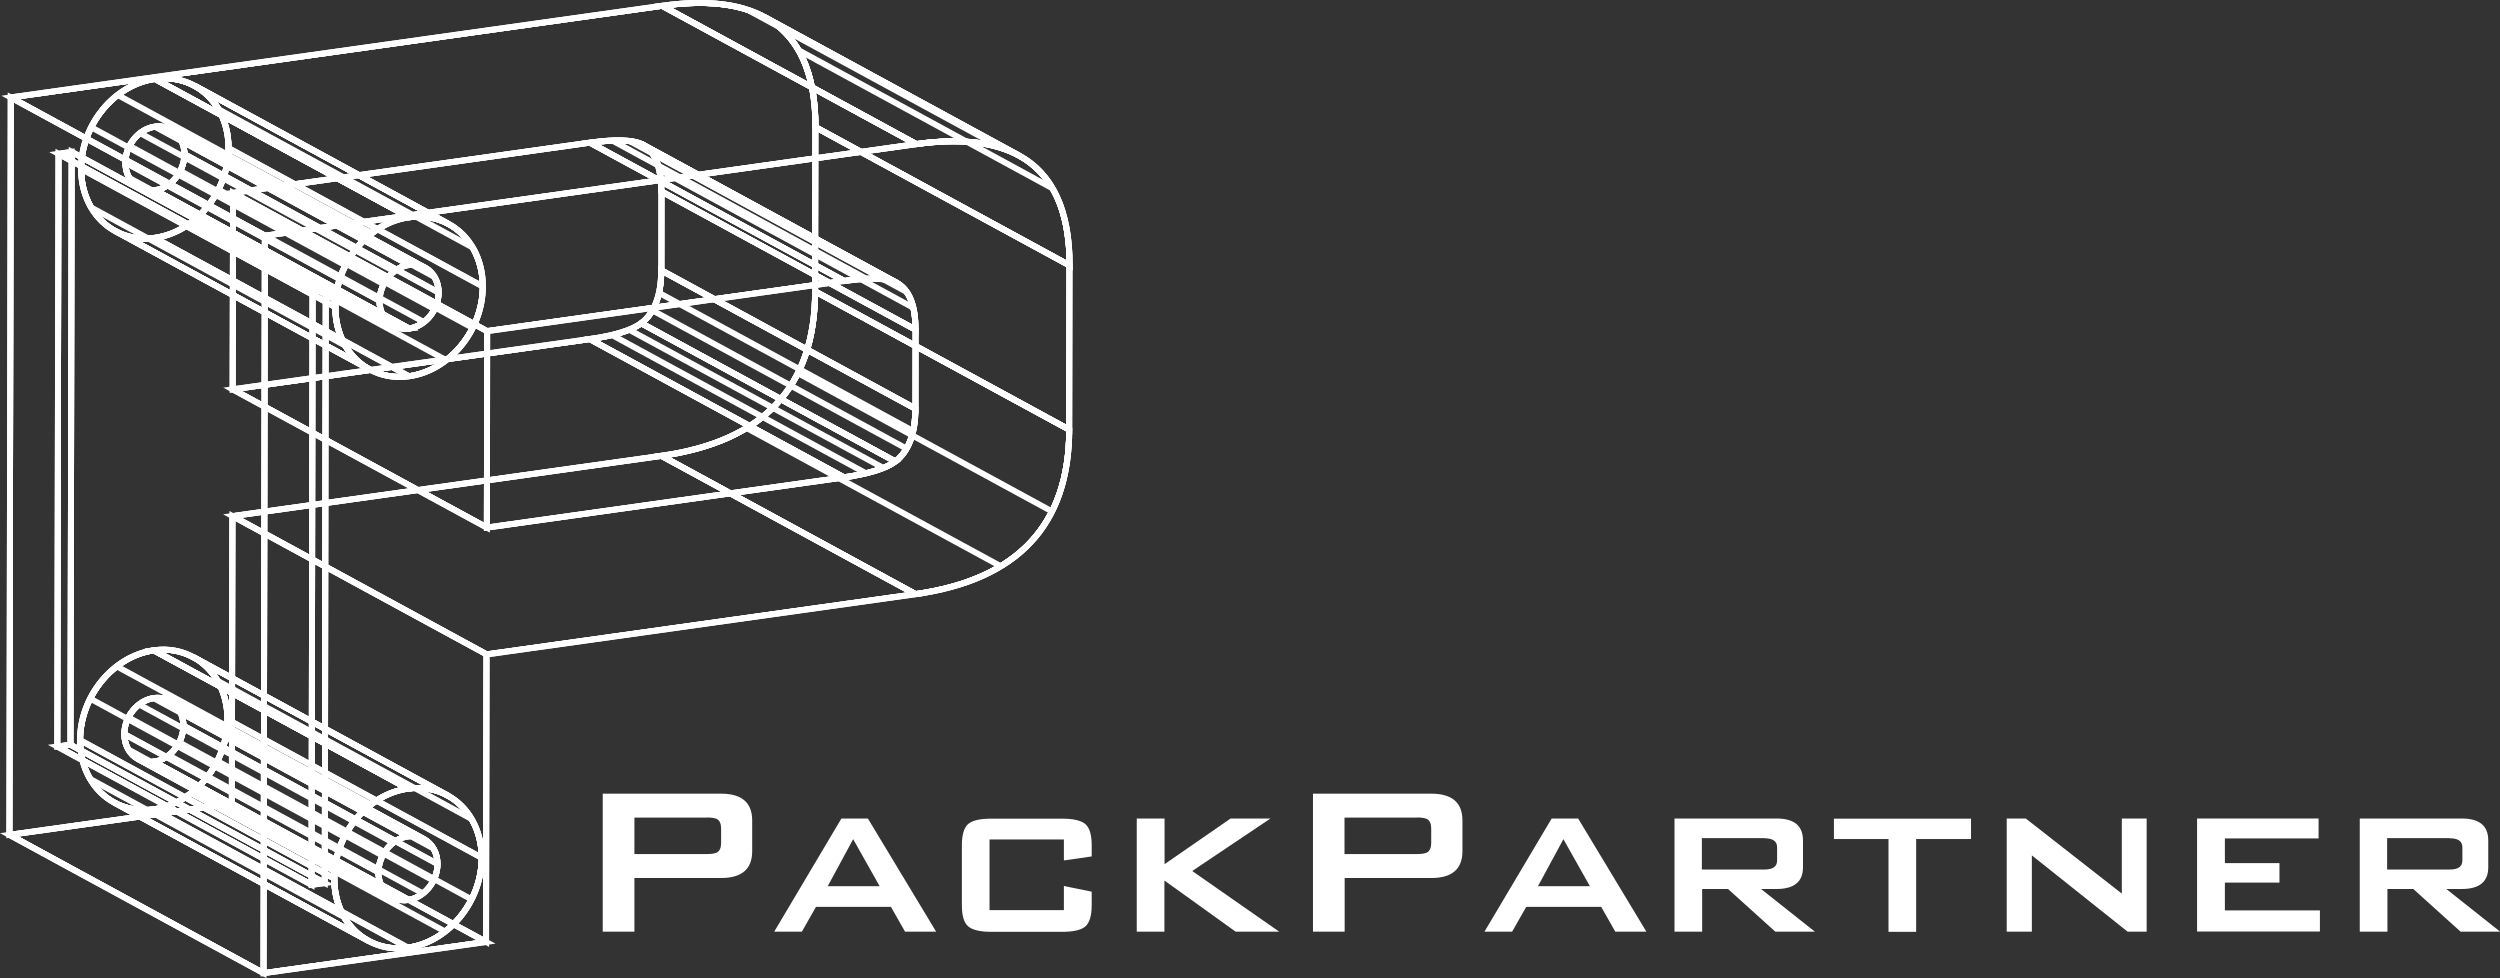<?xml version="1.0" encoding="UTF-8"?>
<svg id="Layer_2" data-name="Layer 2" xmlns="http://www.w3.org/2000/svg" xmlns:xlink="http://www.w3.org/1999/xlink" viewBox="0 0 168.11 65.78">
  <rect x="0" y="0" width="168.11" height="65.78" fill="#333333" stroke="none"/>
  <defs>
    <clipPath id="clippath">
      <path d="M44.52.39c6.88-.97,10.32,1.75,10.31,8.16l-.02,11.05c-.01,6.4-3.46,10.09-10.34,11.06l-28.84,4.05-.04,19.33-14.96,2.1.09-49.59L44.52.39ZM44.47,18.17v-5.3c.01-1.67-.43-2.73-1.32-3.19-.65-.29-1.81-.32-3.47-.09l-24.01,3.38-.02,13.21,24.01-3.38c1.66-.23,2.82-.59,3.47-1.07.89-.7,1.34-1.89,1.34-3.56" style="fill: none; stroke: #fff; stroke-width: .4px;"/>
    </clipPath>
    <clipPath id="clippath-1">
      <path d="M61.61,9.69c6.88-.97,10.32,1.75,10.31,8.16l-.02,11.05c-.01,6.41-3.46,10.09-10.34,11.06l-28.84,4.05-.04,19.33-14.96,2.1.09-49.59,43.8-6.16ZM61.56,27.47v-5.3c.01-1.67-.43-2.73-1.32-3.19-.65-.29-1.81-.33-3.47-.09l-24.01,3.37-.02,13.21,24.01-3.37c1.66-.23,2.82-.59,3.47-1.07.89-.7,1.34-1.89,1.34-3.56" style="fill: none; stroke: #fff; stroke-width: .4px;"/>
    </clipPath>
    <clipPath id="clippath-2">
      <path d="M68.51,10.45c2.28,1.24,3.42,3.71,3.42,7.4l-17.09-9.3c0-3.69-1.13-6.16-3.42-7.4,5.7,3.1,11.4,6.2,17.09,9.3Z" style="fill: none; stroke: #fff; stroke-width: .4px;"/>
    </clipPath>
    <clipPath id="clippath-3">
      <path d="M68.51,10.45c2.28,1.24,3.42,3.71,3.42,7.4l-17.09-9.3c0-3.69-1.13-6.16-3.42-7.4,5.7,3.1,11.4,6.2,17.09,9.3Z" style="fill: none; stroke: #fff; stroke-width: .4px;"/>
    </clipPath>
    <clipPath id="clippath-4">
      <path d="M51.41,1.15c5.7,3.1,11.4,6.2,17.09,9.3-1.68-.91-3.98-1.16-6.89-.76L44.52.39c2.92-.41,5.21-.16,6.89.76Z" style="fill: none; stroke: #fff; stroke-width: .4px;"/>
    </clipPath>
    <clipPath id="clippath-5">
      <path d="M51.41,1.15c5.7,3.1,11.4,6.2,17.09,9.3-1.68-.91-3.98-1.16-6.89-.76L44.52.39c2.92-.41,5.21-.16,6.89.76Z" style="fill: none; stroke: #fff; stroke-width: .4px;"/>
    </clipPath>
    <clipPath id="clippath-6">
      <polygon points="71.92 17.85 71.9 28.89 54.81 19.59 54.83 8.55 71.92 17.85" style="fill: none; stroke: #fff; stroke-width: .4px;"/>
    </clipPath>
    <clipPath id="clippath-7">
      <path d="M71.9,28.89c-.01,6.41-3.46,10.09-10.34,11.06l-17.09-9.3c6.88-.97,10.33-4.65,10.34-11.06l17.09,9.3Z" style="fill: none; stroke: #fff; stroke-width: .4px;"/>
    </clipPath>
    <clipPath id="clippath-8">
      <path d="M71.9,28.89c-.01,6.41-3.46,10.09-10.34,11.06l-17.09-9.3c6.88-.97,10.33-4.65,10.34-11.06l17.09,9.3Z" style="fill: none; stroke: #fff; stroke-width: .4px;"/>
    </clipPath>
    <clipPath id="clippath-9">
      <polygon points="61.56 39.95 32.72 44 15.63 34.7 44.47 30.65 61.56 39.95" style="fill: none; stroke: #fff; stroke-width: .4px;"/>
    </clipPath>
    <clipPath id="clippath-10">
      <polygon points="32.72 44 32.69 63.34 15.59 54.04 15.63 34.7 32.72 44" style="fill: none; stroke: #fff; stroke-width: .4px;"/>
    </clipPath>
    <clipPath id="clippath-11">
      <polygon points="32.69 63.34 17.72 65.44 .63 56.14 15.59 54.04 32.69 63.34" style="fill: none; stroke: #fff; stroke-width: .4px;"/>
    </clipPath>
    <clipPath id="clippath-12">
      <polygon points="17.72 65.44 .63 56.14 .72 6.55 17.81 15.85 17.72 65.44" style="fill: none; stroke: #fff; stroke-width: .4px;"/>
    </clipPath>
    <clipPath id="clippath-13">
      <polygon points="17.81 15.85 .72 6.55 44.52 .39 61.61 9.69 17.81 15.85" style="fill: none; stroke: #fff; stroke-width: .4px;"/>
    </clipPath>
    <clipPath id="clippath-14">
      <polygon points="61.56 27.47 44.47 18.17 44.48 12.87 61.57 22.17 61.56 27.47" style="fill: none; stroke: #fff; stroke-width: .4px;"/>
    </clipPath>
    <clipPath id="clippath-15">
      <path d="M60.29,19.01s-.03-.02-.05-.02l-17.09-9.3s.03.02.05.02c5.7,3.1,11.4,6.2,17.09,9.3Z" style="fill: none; stroke: #fff; stroke-width: .4px;"/>
    </clipPath>
    <clipPath id="clippath-16">
      <path d="M60.29,19.01s-.03-.02-.05-.02l-17.09-9.3s.03.02.05.02c5.7,3.1,11.4,6.2,17.09,9.3Z" style="fill: none; stroke: #fff; stroke-width: .4px;"/>
    </clipPath>
    <clipPath id="clippath-17">
      <path d="M43.19,9.71c5.7,3.1,11.4,6.2,17.09,9.3.86.47,1.29,1.52,1.28,3.16l-17.1-9.3c0-1.64-.42-2.7-1.28-3.16Z" style="fill: none; stroke: #fff; stroke-width: .4px;"/>
    </clipPath>
    <clipPath id="clippath-18">
      <path d="M43.19,9.71c5.7,3.1,11.4,6.2,17.09,9.3.86.47,1.29,1.52,1.28,3.16l-17.1-9.3c0-1.64-.42-2.7-1.28-3.16Z" style="fill: none; stroke: #fff; stroke-width: .4px;"/>
    </clipPath>
    <clipPath id="clippath-19">
      <path d="M60.24,18.99c-.65-.29-1.81-.33-3.47-.09l-17.1-9.3c1.66-.23,2.82-.2,3.47.09l17.09,9.3Z" style="fill: none; stroke: #fff; stroke-width: .4px;"/>
    </clipPath>
    <clipPath id="clippath-20">
      <path d="M60.24,18.99c-.65-.29-1.81-.33-3.47-.09l-17.1-9.3c1.66-.23,2.82-.2,3.47.09l17.09,9.3Z" style="fill: none; stroke: #fff; stroke-width: .4px;"/>
    </clipPath>
    <clipPath id="clippath-21">
      <polygon points="56.78 18.89 32.76 22.27 15.67 12.97 39.68 9.59 56.78 18.89" style="fill: none; stroke: #fff; stroke-width: .4px;"/>
    </clipPath>
    <clipPath id="clippath-22">
      <polygon points="32.76 22.27 32.74 35.48 15.64 26.18 15.67 12.97 32.76 22.27" style="fill: none; stroke: #fff; stroke-width: .4px;"/>
    </clipPath>
    <clipPath id="clippath-23">
      <polygon points="32.74 35.48 15.64 26.18 39.66 22.8 56.75 32.1 32.74 35.48" style="fill: none; stroke: #fff; stroke-width: .4px;"/>
    </clipPath>
    <clipPath id="clippath-24">
      <path d="M56.75,32.1l-17.1-9.3c1.66-.23,2.82-.59,3.47-1.07l17.09,9.3c-.65.48-1.81.83-3.47,1.07Z" style="fill: none; stroke: #fff; stroke-width: .4px;"/>
    </clipPath>
    <clipPath id="clippath-25">
      <path d="M56.75,32.1l-17.1-9.3c1.66-.23,2.82-.59,3.47-1.07l17.09,9.3c-.65.48-1.81.83-3.47,1.07Z" style="fill: none; stroke: #fff; stroke-width: .4px;"/>
    </clipPath>
    <clipPath id="clippath-26">
      <path d="M60.22,31.04l-17.1-9.3c.89-.7,1.34-1.89,1.34-3.56l17.09,9.3c0,1.67-.45,2.86-1.34,3.56Z" style="fill: none; stroke: #fff; stroke-width: .4px;"/>
    </clipPath>
    <clipPath id="clippath-27">
      <path d="M60.22,31.04l-17.1-9.3c.89-.7,1.34-1.89,1.34-3.56l17.09,9.3c0,1.67-.45,2.86-1.34,3.56Z" style="fill: none; stroke: #fff; stroke-width: .4px;"/>
    </clipPath>
    <clipPath id="clippath-28">
      <path d="M10.42,5.31c2.74-.38,4.95,1.7,4.94,4.65,0,2.95-2.23,5.66-4.96,6.04-2.74.38-4.95-1.7-4.94-4.65,0-2.95,2.23-5.66,4.96-6.04ZM10.41,12.79c1.09-.15,1.98-1.24,1.99-2.42,0-1.18-.88-2.01-1.98-1.86-1.09.15-1.98,1.24-1.99,2.42,0,1.18.88,2.01,1.98,1.86" style="fill: none; stroke: #fff; stroke-width: .4px;"/>
    </clipPath>
    <clipPath id="clippath-29">
      <path d="M27.52,14.61c2.74-.38,4.95,1.7,4.94,4.65,0,2.95-2.23,5.66-4.96,6.04-2.74.38-4.95-1.7-4.94-4.65,0-2.95,2.23-5.66,4.96-6.04ZM27.51,22.09c1.09-.15,1.98-1.24,1.99-2.42,0-1.18-.88-2.01-1.98-1.86-1.09.15-1.98,1.24-1.99,2.42,0,1.18.88,2.01,1.98,1.86" style="fill: none; stroke: #fff; stroke-width: .4px;"/>
    </clipPath>
    <clipPath id="clippath-30">
      <path d="M30.17,15.06c1.38.75,2.3,2.29,2.3,4.2,0,2.95-2.23,5.66-4.96,6.04-.97.14-1.88-.04-2.65-.46-5.7-3.1-11.4-6.2-17.1-9.3h0c.77.42,1.67.59,2.65.45,2.74-.38,4.96-3.09,4.96-6.04,0-1.9-.91-3.44-2.3-4.2,5.7,3.1,11.4,6.2,17.09,9.3Z" style="fill: none; stroke: #fff; stroke-width: .4px;"/>
    </clipPath>
    <clipPath id="clippath-31">
      <path d="M30.17,15.06c1.38.75,2.3,2.29,2.3,4.2,0,2.95-2.23,5.66-4.96,6.04-.97.14-1.88-.04-2.65-.46-5.7-3.1-11.4-6.2-17.1-9.3h0c.77.42,1.67.59,2.65.45,2.74-.38,4.96-3.09,4.96-6.04,0-1.9-.91-3.44-2.3-4.2,5.7,3.1,11.4,6.2,17.09,9.3Z" style="fill: none; stroke: #fff; stroke-width: .4px;"/>
    </clipPath>
    <clipPath id="clippath-32">
      <path d="M13.07,5.76c5.7,3.1,11.4,6.2,17.09,9.3-.77-.42-1.67-.59-2.65-.45L10.42,5.31c.97-.14,1.88.04,2.65.45Z" style="fill: none; stroke: #fff; stroke-width: .4px;"/>
    </clipPath>
    <clipPath id="clippath-33">
      <path d="M13.07,5.76c5.7,3.1,11.4,6.2,17.09,9.3-.77-.42-1.67-.59-2.65-.45L10.42,5.31c.97-.14,1.88.04,2.65.45Z" style="fill: none; stroke: #fff; stroke-width: .4px;"/>
    </clipPath>
    <clipPath id="clippath-34">
      <path d="M24.85,24.84c-5.7-3.1-11.4-6.2-17.1-9.3-1.38-.75-2.3-2.29-2.3-4.2,0-2.95,2.23-5.66,4.96-6.04l17.09,9.3c-2.74.38-4.96,3.09-4.96,6.04,0,1.9.91,3.44,2.3,4.2Z" style="fill: none; stroke: #fff; stroke-width: .4px;"/>
    </clipPath>
    <clipPath id="clippath-35">
      <path d="M24.85,24.84c-5.7-3.1-11.4-6.2-17.1-9.3-1.38-.75-2.3-2.29-2.3-4.2,0-2.95,2.23-5.66,4.96-6.04l17.09,9.3c-2.74.38-4.96,3.09-4.96,6.04,0,1.9.91,3.44,2.3,4.2Z" style="fill: none; stroke: #fff; stroke-width: .4px;"/>
    </clipPath>
    <clipPath id="clippath-36">
      <path d="M28.57,18c-.31-.17-.67-.24-1.06-.18-1.09.15-1.98,1.24-1.99,2.42,0,.76.37,1.38.92,1.68-5.7-3.1-11.4-6.2-17.09-9.3-.55-.3-.92-.92-.92-1.68,0-1.18.89-2.26,1.99-2.42.39-.05.75.02,1.06.18,5.7,3.1,11.4,6.2,17.09,9.3Z" style="fill: none; stroke: #fff; stroke-width: .4px;"/>
    </clipPath>
    <clipPath id="clippath-37">
      <path d="M28.57,18c-.31-.17-.67-.24-1.06-.18-1.09.15-1.98,1.24-1.99,2.42,0,.76.37,1.38.92,1.68-5.7-3.1-11.4-6.2-17.09-9.3-.55-.3-.92-.92-.92-1.68,0-1.18.89-2.26,1.99-2.42.39-.05.75.02,1.06.18,5.7,3.1,11.4,6.2,17.09,9.3Z" style="fill: none; stroke: #fff; stroke-width: .4px;"/>
    </clipPath>
    <clipPath id="clippath-38">
      <path d="M11.48,8.7c5.7,3.1,11.4,6.2,17.09,9.3.55.3.92.92.92,1.68,0,1.18-.89,2.26-1.99,2.42L10.41,12.79c1.09-.15,1.98-1.24,1.99-2.42,0-.76-.37-1.38-.92-1.68Z" style="fill: none; stroke: #fff; stroke-width: .4px;"/>
    </clipPath>
    <clipPath id="clippath-39">
      <path d="M11.48,8.7c5.7,3.1,11.4,6.2,17.09,9.3.55.3.92.92.92,1.68,0,1.18-.89,2.26-1.99,2.42L10.41,12.79c1.09-.15,1.98-1.24,1.99-2.42,0-.76-.37-1.38-.92-1.68Z" style="fill: none; stroke: #fff; stroke-width: .4px;"/>
    </clipPath>
    <clipPath id="clippath-40">
      <path d="M26.45,21.91c-5.7-3.1-11.4-6.2-17.09-9.3.31.17.67.24,1.06.18l17.09,9.3c-.39.05-.75-.02-1.06-.18Z" style="fill: none; stroke: #fff; stroke-width: .4px;"/>
    </clipPath>
    <clipPath id="clippath-41">
      <path d="M26.45,21.91c-5.7-3.1-11.4-6.2-17.09-9.3.31.17.67.24,1.06.18l17.09,9.3c-.39.05-.75-.02-1.06-.18Z" style="fill: none; stroke: #fff; stroke-width: .4px;"/>
    </clipPath>
    <clipPath id="clippath-42">
      <path d="M10.35,43.73c2.74-.38,4.95,1.7,4.94,4.65s-2.23,5.66-4.96,6.04c-2.74.38-4.95-1.7-4.94-4.65,0-2.95,2.23-5.66,4.96-6.04ZM10.34,51.22c1.09-.15,1.98-1.24,1.99-2.42,0-1.18-.88-2.01-1.98-1.86-1.09.15-1.98,1.24-1.99,2.42,0,1.18.88,2.01,1.98,1.86" style="fill: none; stroke: #fff; stroke-width: .4px;"/>
    </clipPath>
    <clipPath id="clippath-43">
      <path d="M27.45,53.03c2.74-.38,4.95,1.7,4.94,4.65,0,2.95-2.23,5.66-4.96,6.04-2.74.38-4.95-1.7-4.94-4.65,0-2.95,2.23-5.66,4.96-6.04ZM27.43,60.52c1.09-.15,1.98-1.24,1.99-2.42,0-1.18-.88-2.01-1.98-1.86-1.09.15-1.98,1.24-1.99,2.42,0,1.18.88,2.01,1.98,1.86" style="fill: none; stroke: #fff; stroke-width: .4px;"/>
    </clipPath>
    <clipPath id="clippath-44">
      <path d="M30.09,53.49c1.38.75,2.3,2.29,2.3,4.2,0,2.95-2.23,5.66-4.96,6.04-.97.14-1.88-.04-2.65-.46-5.7-3.1-11.4-6.2-17.09-9.3h0c.76.42,1.67.59,2.65.45,2.74-.38,4.96-3.09,4.96-6.04,0-1.9-.91-3.44-2.3-4.2,5.7,3.1,11.4,6.2,17.09,9.3Z" style="fill: none; stroke: #fff; stroke-width: .4px;"/>
    </clipPath>
    <clipPath id="clippath-45">
      <path d="M30.09,53.49c1.38.75,2.3,2.29,2.3,4.2,0,2.95-2.23,5.66-4.96,6.04-.97.14-1.88-.04-2.65-.46-5.7-3.1-11.4-6.2-17.09-9.3h0c.76.42,1.67.59,2.65.45,2.74-.38,4.96-3.09,4.96-6.04,0-1.9-.91-3.44-2.3-4.2,5.7,3.1,11.4,6.2,17.09,9.3Z" style="fill: none; stroke: #fff; stroke-width: .4px;"/>
    </clipPath>
    <clipPath id="clippath-46">
      <path d="M13,44.19c5.7,3.1,11.4,6.2,17.09,9.3-.76-.42-1.67-.59-2.65-.46l-17.1-9.3c.97-.14,1.88.04,2.65.46Z" style="fill: none; stroke: #fff; stroke-width: .4px;"/>
    </clipPath>
    <clipPath id="clippath-47">
      <path d="M13,44.19c5.7,3.1,11.4,6.2,17.09,9.3-.76-.42-1.67-.59-2.65-.46l-17.1-9.3c.97-.14,1.88.04,2.65.46Z" style="fill: none; stroke: #fff; stroke-width: .4px;"/>
    </clipPath>
    <clipPath id="clippath-48">
      <path d="M24.78,63.27c-5.7-3.1-11.4-6.2-17.1-9.3-1.38-.75-2.3-2.29-2.3-4.2,0-2.95,2.23-5.66,4.96-6.04l17.09,9.3c-2.74.38-4.96,3.09-4.96,6.04,0,1.9.91,3.44,2.3,4.2Z" style="fill: none; stroke: #fff; stroke-width: .4px;"/>
    </clipPath>
    <clipPath id="clippath-49">
      <path d="M24.78,63.27c-5.7-3.1-11.4-6.2-17.1-9.3-1.38-.75-2.3-2.29-2.3-4.2,0-2.95,2.23-5.66,4.96-6.04l17.09,9.3c-2.74.38-4.96,3.09-4.96,6.04,0,1.9.91,3.44,2.3,4.2Z" style="fill: none; stroke: #fff; stroke-width: .4px;"/>
    </clipPath>
    <clipPath id="clippath-50">
      <path d="M28.5,56.42c-.31-.17-.67-.24-1.06-.18-1.09.15-1.98,1.24-1.99,2.42,0,.76.37,1.38.92,1.68-5.7-3.1-11.4-6.2-17.09-9.3h0c-.55-.3-.92-.92-.92-1.68,0-1.18.89-2.26,1.99-2.42.39-.05.75.02,1.06.18,5.7,3.1,11.4,6.2,17.09,9.3Z" style="fill: none; stroke: #fff; stroke-width: .4px;"/>
    </clipPath>
    <clipPath id="clippath-51">
      <path d="M28.5,56.42c-.31-.17-.67-.24-1.06-.18-1.09.15-1.98,1.24-1.99,2.42,0,.76.37,1.38.92,1.68-5.7-3.1-11.4-6.2-17.09-9.3h0c-.55-.3-.92-.92-.92-1.68,0-1.18.89-2.26,1.99-2.42.39-.05.75.02,1.06.18,5.7,3.1,11.4,6.2,17.09,9.3Z" style="fill: none; stroke: #fff; stroke-width: .4px;"/>
    </clipPath>
    <clipPath id="clippath-52">
      <path d="M11.41,47.12c5.7,3.1,11.4,6.2,17.09,9.3.55.3.92.92.92,1.68,0,1.18-.89,2.26-1.99,2.42l-17.09-9.3c1.09-.15,1.98-1.24,1.99-2.42,0-.76-.37-1.38-.92-1.68Z" style="fill: none; stroke: #fff; stroke-width: .4px;"/>
    </clipPath>
    <clipPath id="clippath-53">
      <path d="M11.41,47.12c5.7,3.1,11.4,6.2,17.09,9.3.55.3.92.92.92,1.68,0,1.18-.89,2.26-1.99,2.42l-17.09-9.3c1.09-.15,1.98-1.24,1.99-2.42,0-.76-.37-1.38-.92-1.68Z" style="fill: none; stroke: #fff; stroke-width: .4px;"/>
    </clipPath>
    <clipPath id="clippath-54">
      <path d="M26.38,60.34c-5.7-3.1-11.4-6.2-17.1-9.3.31.17.67.24,1.06.18l17.1,9.3c-.39.05-.75-.02-1.06-.18Z" style="fill: none; stroke: #fff; stroke-width: .4px;"/>
    </clipPath>
    <clipPath id="clippath-55">
      <path d="M26.38,60.34c-5.7-3.1-11.4-6.2-17.1-9.3.31.17.67.24,1.06.18l17.1,9.3c-.39.05-.75-.02-1.06-.18Z" style="fill: none; stroke: #fff; stroke-width: .4px;"/>
    </clipPath>
    <clipPath id="clippath-56">
      <polygon points="3.93 10.34 4.82 10.21 4.74 50.08 3.85 50.2 3.93 10.34" style="fill: none; stroke: #fff; stroke-width: .4px;"/>
    </clipPath>
    <clipPath id="clippath-57">
      <polygon points="21.02 19.64 21.91 19.51 21.84 59.38 20.95 59.5 21.02 19.64" style="fill: none; stroke: #fff; stroke-width: .4px;"/>
    </clipPath>
    <clipPath id="clippath-58">
      <polygon points="21.02 19.64 3.93 10.34 4.82 10.21 21.91 19.51 21.02 19.64" style="fill: none; stroke: #fff; stroke-width: .4px;"/>
    </clipPath>
    <clipPath id="clippath-59">
      <polygon points="21.91 19.51 21.84 59.38 4.74 50.08 4.82 10.21 21.91 19.51" style="fill: none; stroke: #fff; stroke-width: .4px;"/>
    </clipPath>
    <clipPath id="clippath-60">
      <polygon points="21.84 59.38 20.95 59.5 3.85 50.2 4.74 50.08 21.84 59.38" style="fill: none; stroke: #fff; stroke-width: .4px;"/>
    </clipPath>
    <clipPath id="clippath-61">
      <polygon points="20.95 59.5 3.85 50.2 3.93 10.34 21.02 19.64 20.95 59.5" style="fill: none; stroke: #fff; stroke-width: .4px;"/>
    </clipPath>
  </defs>
  <g id="Layer_1-2" data-name="Layer 1">
    <g>
      <path d="M40.53,62.65v-9.28h7.96c1.39,0,2.09.6,2.09,1.8v2.07c0,1.2-.7,1.8-2.09,1.8h-5.83v3.61h-2.12ZM47.52,54.98h-4.86v2.45h4.86c.34,0,.57-.04.7-.11.18-.11.27-.32.27-.63v-.98c0-.31-.09-.52-.27-.63-.13-.07-.37-.11-.7-.11Z" style="fill: #fff;"/>
      <path d="M52.06,62.65l4.52-7.61h1.78l4.59,7.61h-2.09l-.95-1.67h-5.04l-.95,1.67h-1.85ZM55.66,59.59h3.49l-1.78-3.16-1.71,3.16Z" style="fill: #fff;"/>
      <path d="M71.54,56.45h-5v4.75h5v-1.62l1.87.38v.9c0,.71-.14,1.18-.42,1.43-.28.25-.81.37-1.58.37h-4.75c-.77,0-1.29-.13-1.57-.38-.28-.25-.41-.73-.41-1.42v-4.01c0-.71.14-1.18.41-1.43.28-.25.8-.37,1.57-.37h4.75c.77,0,1.29.12,1.58.37.28.25.42.72.42,1.43v.74l-1.87.27v-1.4Z" style="fill: #fff;"/>
      <path d="M76.44,62.65v-7.61h1.87v3.07l4.44-3.07h2.68l-5.26,3.53,5.85,4.08h-2.93l-4.79-3.44v3.44h-1.87Z" style="fill: #fff;"/>
      <path d="M88.29,62.65v-9.28h7.96c1.39,0,2.09.6,2.09,1.8v2.07c0,1.2-.7,1.8-2.09,1.8h-5.83v3.61h-2.12ZM95.27,54.98h-4.86v2.45h4.86c.33,0,.57-.04.7-.11.18-.11.27-.32.27-.63v-.98c0-.31-.09-.52-.27-.63-.13-.07-.37-.11-.7-.11Z" style="fill: #fff;"/>
      <path d="M99.82,62.65l4.52-7.61h1.78l4.59,7.61h-2.09l-.95-1.67h-5.04l-.95,1.67h-1.85ZM103.42,59.59h3.49l-1.78-3.16-1.71,3.16Z" style="fill: #fff;"/>
      <path d="M112.6,62.65v-7.61h6.86c1.19,0,1.78.49,1.78,1.48v1.8c0,.97-.59,1.46-1.78,1.46h-1.04l3.62,2.87h-2.66l-3.18-2.87h-1.74v2.87h-1.84ZM118.66,56.36h-4.22v2.11h4.22c.56,0,.84-.2.84-.61v-.88c0-.41-.28-.61-.84-.61Z" style="fill: #fff;"/>
      <path d="M128.85,56.42v6.24h-1.86v-6.24h-3.67v-1.37h9.22v1.37h-3.69Z" style="fill: #fff;"/>
      <path d="M134.94,62.65v-7.61h1.28l6.46,5.05v-5.05h1.67v7.61h-1.28l-6.44-5.13v5.13h-1.69Z" style="fill: #fff;"/>
      <path d="M147.74,62.65v-7.61h8.17v1.34h-6.3v1.66h3.67v1.31h-3.67v1.87h6.39v1.42h-8.26Z" style="fill: #fff;"/>
      <path d="M158.68,62.65v-7.61h6.86c1.19,0,1.78.49,1.78,1.48v1.8c0,.97-.59,1.46-1.78,1.46h-1.04l3.62,2.87h-2.66l-3.18-2.87h-1.74v2.87h-1.84ZM164.74,56.36h-4.22v2.11h4.22c.56,0,.84-.2.84-.61v-.88c0-.41-.28-.61-.84-.61Z" style="fill: #fff;"/>
    </g>
    <g style="isolation: isolate;">
      <g>
        <g style="clip-path: url(#clippath);">
          <path d="M44.52.39c6.88-.97,10.32,1.75,10.31,8.16l-.02,11.05c-.01,6.4-3.46,10.09-10.34,11.06l-28.84,4.05-.04,19.33-14.96,2.1.09-49.59L44.52.39ZM44.47,18.17v-5.3c.01-1.67-.43-2.73-1.32-3.19-.65-.29-1.81-.32-3.47-.09l-24.01,3.38-.02,13.21,24.01-3.38c1.66-.23,2.82-.59,3.47-1.07.89-.7,1.34-1.89,1.34-3.56" style="fill: none; stroke: #fff; stroke-width: .4px;"/>
        </g>
        <path d="M44.52.39c6.88-.97,10.32,1.75,10.31,8.16l-.02,11.05c-.01,6.4-3.46,10.09-10.34,11.06l-28.84,4.05-.04,19.33-14.96,2.1.09-49.59L44.52.39ZM44.47,18.17v-5.3c.01-1.67-.43-2.73-1.32-3.19-.65-.29-1.81-.32-3.47-.09l-24.01,3.38-.02,13.21,24.01-3.38c1.66-.23,2.82-.59,3.47-1.07.89-.7,1.34-1.89,1.34-3.56" style="fill: none; stroke: #fff; stroke-width: .4px;"/>
      </g>
    </g>
    <g style="isolation: isolate;">
      <g>
        <g style="clip-path: url(#clippath-1);">
          <path d="M61.61,9.69c6.88-.97,10.32,1.75,10.31,8.16l-.02,11.05c-.01,6.41-3.46,10.09-10.34,11.06l-28.84,4.05-.04,19.33-14.96,2.1.09-49.59,43.8-6.16ZM61.56,27.47v-5.3c.01-1.67-.43-2.73-1.32-3.19-.65-.29-1.81-.33-3.47-.09l-24.01,3.37-.02,13.21,24.01-3.37c1.66-.23,2.82-.59,3.47-1.07.89-.7,1.34-1.89,1.34-3.56" style="fill: none; stroke: #fff; stroke-width: .4px;"/>
        </g>
        <path d="M61.61,9.69c6.88-.97,10.32,1.75,10.31,8.16l-.02,11.05c-.01,6.41-3.46,10.09-10.34,11.06l-28.84,4.05-.04,19.33-14.96,2.1.09-49.59,43.8-6.16ZM61.56,27.47v-5.3c.01-1.67-.43-2.73-1.32-3.19-.65-.29-1.81-.33-3.47-.09l-24.01,3.37-.02,13.21,24.01-3.37c1.66-.23,2.82-.59,3.47-1.07.89-.7,1.34-1.89,1.34-3.56" style="fill: none; stroke: #fff; stroke-width: .4px;"/>
      </g>
    </g>
    <g style="isolation: isolate;">
      <g>
        <g style="clip-path: url(#clippath-2);">
          <g style="isolation: isolate;">
            <g>
              <path d="M61.61,9.69L44.52.39c6.88-.97,10.32,1.75,10.31,8.16l17.09,9.3c.01-6.4-3.42-9.12-10.31-8.16Z" style="fill: none; stroke: #fff; stroke-width: .4px;"/>
              <line x1="70.78" y1="12.67" x2="53.69" y2="3.37" style="fill: none; stroke: #fff; stroke-width: .4px;"/>
            </g>
          </g>
        </g>
        <path d="M68.51,10.45c2.28,1.24,3.42,3.71,3.42,7.4l-17.09-9.3c0-3.69-1.13-6.16-3.42-7.4,5.7,3.1,11.4,6.2,17.09,9.3Z" style="fill: none; stroke: #fff; stroke-width: .4px;"/>
      </g>
      <g>
        <g style="clip-path: url(#clippath-3);">
          <path d="M68.51,10.45c2.28,1.24,3.42,3.71,3.42,7.4l-17.09-9.3c0-3.69-1.13-6.16-3.42-7.4,5.7,3.1,11.4,6.2,17.09,9.3Z" style="fill: none; stroke: #fff; stroke-width: .4px;"/>
        </g>
        <path d="M68.51,10.45c2.28,1.24,3.42,3.71,3.42,7.4l-17.09-9.3c0-3.69-1.13-6.16-3.42-7.4,5.7,3.1,11.4,6.2,17.09,9.3Z" style="fill: none; stroke: #fff; stroke-width: .4px;"/>
      </g>
    </g>
    <g style="isolation: isolate;">
      <g>
        <g style="clip-path: url(#clippath-4);">
          <g style="isolation: isolate;">
            <g>
              <path d="M61.61,9.69L44.52.39c6.88-.97,10.32,1.75,10.31,8.16l17.09,9.3c.01-6.4-3.42-9.12-10.31-8.16Z" style="fill: none; stroke: #fff; stroke-width: .4px;"/>
              <line x1="67.35" y1="9.95" x2="50.25" y2=".65" style="fill: none; stroke: #fff; stroke-width: .4px;"/>
            </g>
          </g>
        </g>
        <path d="M51.41,1.15c5.7,3.1,11.4,6.2,17.09,9.3-1.68-.91-3.98-1.16-6.89-.76L44.52.39c2.92-.41,5.21-.16,6.89.76Z" style="fill: none; stroke: #fff; stroke-width: .4px;"/>
      </g>
      <g>
        <g style="clip-path: url(#clippath-5);">
          <path d="M51.41,1.15c5.7,3.1,11.4,6.2,17.09,9.3-1.68-.91-3.98-1.16-6.89-.76L44.52.39c2.92-.41,5.21-.16,6.89.76Z" style="fill: none; stroke: #fff; stroke-width: .4px;"/>
        </g>
        <path d="M51.41,1.15c5.7,3.1,11.4,6.2,17.09,9.3-1.68-.91-3.98-1.16-6.89-.76L44.52.39c2.92-.41,5.21-.16,6.89.76Z" style="fill: none; stroke: #fff; stroke-width: .4px;"/>
      </g>
    </g>
    <g style="isolation: isolate;">
      <g>
        <g style="clip-path: url(#clippath-6);">
          <polygon points="71.92 17.85 71.9 28.89 54.81 19.59 54.83 8.55 71.92 17.85" style="fill: none; stroke: #fff; stroke-width: .4px;"/>
        </g>
        <polygon points="71.92 17.85 71.9 28.89 54.81 19.59 54.83 8.55 71.92 17.85" style="fill: none; stroke: #fff; stroke-width: .4px;"/>
      </g>
    </g>
    <g style="isolation: isolate;">
      <g>
        <g style="clip-path: url(#clippath-7);">
          <g style="isolation: isolate;">
            <g>
              <path d="M71.9,28.89l-17.09-9.3c-.01,6.4-3.46,10.09-10.34,11.06l17.09,9.3c6.88-.97,10.33-4.65,10.34-11.06Z" style="fill: none; stroke: #fff; stroke-width: .4px;"/>
              <line x1="70.74" y1="34.39" x2="53.65" y2="25.09" style="fill: none; stroke: #fff; stroke-width: .4px;"/>
              <line x1="67.3" y1="38.08" x2="50.2" y2="28.78" style="fill: none; stroke: #fff; stroke-width: .4px;"/>
            </g>
          </g>
        </g>
        <path d="M71.9,28.89c-.01,6.41-3.46,10.09-10.34,11.06l-17.09-9.3c6.88-.97,10.33-4.65,10.34-11.06l17.09,9.3Z" style="fill: none; stroke: #fff; stroke-width: .4px;"/>
      </g>
      <g>
        <g style="clip-path: url(#clippath-8);">
          <path d="M71.9,28.89c-.01,6.41-3.46,10.09-10.34,11.06l-17.09-9.3c6.88-.97,10.33-4.65,10.34-11.06l17.09,9.3Z" style="fill: none; stroke: #fff; stroke-width: .4px;"/>
        </g>
        <path d="M71.9,28.89c-.01,6.41-3.46,10.09-10.34,11.06l-17.09-9.3c6.88-.97,10.33-4.65,10.34-11.06l17.09,9.3Z" style="fill: none; stroke: #fff; stroke-width: .4px;"/>
      </g>
    </g>
    <g style="isolation: isolate;">
      <g>
        <g style="clip-path: url(#clippath-9);">
          <polygon points="61.56 39.95 32.72 44 15.63 34.7 44.47 30.65 61.56 39.95" style="fill: none; stroke: #fff; stroke-width: .4px;"/>
        </g>
        <polygon points="61.56 39.95 32.72 44 15.63 34.7 44.47 30.65 61.56 39.95" style="fill: none; stroke: #fff; stroke-width: .4px;"/>
      </g>
    </g>
    <g style="isolation: isolate;">
      <g>
        <g style="clip-path: url(#clippath-10);">
          <polygon points="32.72 44 32.69 63.34 15.59 54.04 15.63 34.7 32.72 44" style="fill: none; stroke: #fff; stroke-width: .4px;"/>
        </g>
        <polygon points="32.72 44 32.69 63.34 15.59 54.04 15.63 34.7 32.72 44" style="fill: none; stroke: #fff; stroke-width: .4px;"/>
      </g>
    </g>
    <g style="isolation: isolate;">
      <g>
        <g style="clip-path: url(#clippath-11);">
          <polygon points="32.69 63.34 17.72 65.44 .63 56.14 15.59 54.04 32.69 63.34" style="fill: none; stroke: #fff; stroke-width: .4px;"/>
        </g>
        <polygon points="32.69 63.34 17.72 65.44 .63 56.14 15.59 54.04 32.69 63.34" style="fill: none; stroke: #fff; stroke-width: .4px;"/>
      </g>
    </g>
    <g style="isolation: isolate;">
      <g>
        <g style="clip-path: url(#clippath-12);">
          <polygon points="17.72 65.44 .63 56.14 .72 6.55 17.81 15.85 17.72 65.44" style="fill: none; stroke: #fff; stroke-width: .4px;"/>
        </g>
        <polygon points="17.72 65.44 .63 56.14 .72 6.55 17.81 15.85 17.72 65.44" style="fill: none; stroke: #fff; stroke-width: .4px;"/>
      </g>
    </g>
    <g style="isolation: isolate;">
      <g>
        <g style="clip-path: url(#clippath-13);">
          <polygon points="17.81 15.85 .72 6.55 44.52 .39 61.61 9.69 17.81 15.85" style="fill: none; stroke: #fff; stroke-width: .4px;"/>
        </g>
        <polygon points="17.81 15.85 .72 6.55 44.52 .39 61.61 9.69 17.81 15.85" style="fill: none; stroke: #fff; stroke-width: .4px;"/>
      </g>
    </g>
    <g style="isolation: isolate;">
      <g>
        <g style="clip-path: url(#clippath-14);">
          <polygon points="61.56 27.47 44.47 18.17 44.48 12.87 61.57 22.17 61.56 27.47" style="fill: none; stroke: #fff; stroke-width: .4px;"/>
        </g>
        <polygon points="61.56 27.47 44.47 18.17 44.48 12.87 61.57 22.17 61.56 27.47" style="fill: none; stroke: #fff; stroke-width: .4px;"/>
      </g>
    </g>
    <g style="isolation: isolate;">
      <g>
        <g style="clip-path: url(#clippath-15);">
          <g style="isolation: isolate;">
            <path d="M61.57,22.17l-17.1-9.3c0-1.67-.44-2.73-1.33-3.19l17.09,9.3c.89.45,1.33,1.52,1.33,3.19Z" style="fill: none; stroke: #fff; stroke-width: .4px;"/>
          </g>
        </g>
        <path d="M60.29,19.01s-.03-.02-.05-.02l-17.09-9.3s.03.02.05.02c5.7,3.1,11.4,6.2,17.09,9.3Z" style="fill: none; stroke: #fff; stroke-width: .4px;"/>
      </g>
      <g>
        <g style="clip-path: url(#clippath-16);">
          <path d="M60.29,19.01s-.03-.02-.05-.02l-17.09-9.3s.03.02.05.02c5.7,3.1,11.4,6.2,17.09,9.3Z" style="fill: none; stroke: #fff; stroke-width: .4px;"/>
        </g>
        <path d="M60.29,19.01s-.03-.02-.05-.02l-17.09-9.3s.03.02.05.02c5.7,3.1,11.4,6.2,17.09,9.3Z" style="fill: none; stroke: #fff; stroke-width: .4px;"/>
      </g>
    </g>
    <g style="isolation: isolate;">
      <g>
        <g style="clip-path: url(#clippath-17);">
          <g style="isolation: isolate;">
            <g>
              <path d="M61.57,22.17l-17.1-9.3c0-1.67-.44-2.73-1.33-3.19l17.09,9.3c.89.45,1.33,1.52,1.33,3.19Z" style="fill: none; stroke: #fff; stroke-width: .4px;"/>
              <line x1="61.42" y1="20.7" x2="44.33" y2="11.4" style="fill: none; stroke: #fff; stroke-width: .4px;"/>
              <line x1="60.98" y1="19.64" x2="43.89" y2="10.34" style="fill: none; stroke: #fff; stroke-width: .4px;"/>
            </g>
          </g>
        </g>
        <path d="M43.19,9.71c5.7,3.1,11.4,6.2,17.09,9.3.86.47,1.29,1.52,1.28,3.16l-17.1-9.3c0-1.64-.42-2.7-1.28-3.16Z" style="fill: none; stroke: #fff; stroke-width: .4px;"/>
      </g>
      <g>
        <g style="clip-path: url(#clippath-18);">
          <path d="M43.19,9.71c5.7,3.1,11.4,6.2,17.09,9.3.86.47,1.29,1.52,1.28,3.16l-17.1-9.3c0-1.64-.42-2.7-1.28-3.16Z" style="fill: none; stroke: #fff; stroke-width: .4px;"/>
        </g>
        <path d="M43.19,9.71c5.7,3.1,11.4,6.2,17.09,9.3.86.47,1.29,1.52,1.28,3.16l-17.1-9.3c0-1.64-.42-2.7-1.28-3.16Z" style="fill: none; stroke: #fff; stroke-width: .4px;"/>
      </g>
    </g>
    <g style="isolation: isolate;">
      <g>
        <g style="clip-path: url(#clippath-19);">
          <g style="isolation: isolate;">
            <g>
              <path d="M60.24,18.99l-17.09-9.3c-.65-.29-1.81-.32-3.47-.09l17.09,9.3c1.66-.23,2.82-.2,3.47.09Z" style="fill: none; stroke: #fff; stroke-width: .4px;"/>
              <line x1="59.42" y1="18.78" x2="42.33" y2="9.48" style="fill: none; stroke: #fff; stroke-width: .4px;"/>
              <line x1="58.27" y1="18.75" x2="41.17" y2="9.45" style="fill: none; stroke: #fff; stroke-width: .4px;"/>
            </g>
          </g>
        </g>
        <path d="M60.24,18.99c-.65-.29-1.81-.33-3.47-.09l-17.1-9.3c1.66-.23,2.82-.2,3.47.09l17.09,9.3Z" style="fill: none; stroke: #fff; stroke-width: .4px;"/>
      </g>
      <g>
        <g style="clip-path: url(#clippath-20);">
          <path d="M60.24,18.99c-.65-.29-1.81-.33-3.47-.09l-17.1-9.3c1.66-.23,2.82-.2,3.47.09l17.09,9.3Z" style="fill: none; stroke: #fff; stroke-width: .4px;"/>
        </g>
        <path d="M60.24,18.99c-.65-.29-1.81-.33-3.47-.09l-17.1-9.3c1.66-.23,2.82-.2,3.47.09l17.09,9.3Z" style="fill: none; stroke: #fff; stroke-width: .4px;"/>
      </g>
    </g>
    <g style="isolation: isolate;">
      <g>
        <g style="clip-path: url(#clippath-21);">
          <polygon points="56.78 18.89 32.76 22.27 15.67 12.97 39.68 9.59 56.78 18.89" style="fill: none; stroke: #fff; stroke-width: .4px;"/>
        </g>
        <polygon points="56.78 18.89 32.76 22.27 15.67 12.97 39.68 9.59 56.78 18.89" style="fill: none; stroke: #fff; stroke-width: .4px;"/>
      </g>
    </g>
    <g style="isolation: isolate;">
      <g>
        <g style="clip-path: url(#clippath-22);">
          <polygon points="32.76 22.27 32.74 35.48 15.64 26.18 15.67 12.97 32.76 22.27" style="fill: none; stroke: #fff; stroke-width: .4px;"/>
        </g>
        <polygon points="32.76 22.27 32.74 35.48 15.64 26.18 15.67 12.97 32.76 22.27" style="fill: none; stroke: #fff; stroke-width: .4px;"/>
      </g>
    </g>
    <g style="isolation: isolate;">
      <g>
        <g style="clip-path: url(#clippath-23);">
          <polygon points="32.74 35.48 15.64 26.18 39.66 22.8 56.75 32.1 32.74 35.48" style="fill: none; stroke: #fff; stroke-width: .4px;"/>
        </g>
        <polygon points="32.74 35.48 15.64 26.18 39.66 22.8 56.75 32.1 32.74 35.48" style="fill: none; stroke: #fff; stroke-width: .4px;"/>
      </g>
    </g>
    <g style="isolation: isolate;">
      <g>
        <g style="clip-path: url(#clippath-24);">
          <g style="isolation: isolate;">
            <g>
              <path d="M56.75,32.1l-17.1-9.3c1.66-.23,2.82-.59,3.47-1.07l17.09,9.3c-.65.48-1.81.83-3.47,1.07Z" style="fill: none; stroke: #fff; stroke-width: .4px;"/>
              <line x1="58.24" y1="31.83" x2="41.15" y2="22.53" style="fill: none; stroke: #fff; stroke-width: .4px;"/>
              <line x1="59.4" y1="31.47" x2="42.3" y2="22.17" style="fill: none; stroke: #fff; stroke-width: .4px;"/>
            </g>
          </g>
        </g>
        <path d="M56.75,32.1l-17.1-9.3c1.66-.23,2.82-.59,3.47-1.07l17.09,9.3c-.65.48-1.81.83-3.47,1.07Z" style="fill: none; stroke: #fff; stroke-width: .4px;"/>
      </g>
      <g>
        <g style="clip-path: url(#clippath-25);">
          <path d="M56.75,32.1l-17.1-9.3c1.66-.23,2.82-.59,3.47-1.07l17.09,9.3c-.65.48-1.81.83-3.47,1.07Z" style="fill: none; stroke: #fff; stroke-width: .4px;"/>
        </g>
        <path d="M56.75,32.1l-17.1-9.3c1.66-.23,2.82-.59,3.47-1.07l17.09,9.3c-.65.48-1.81.83-3.47,1.07Z" style="fill: none; stroke: #fff; stroke-width: .4px;"/>
      </g>
    </g>
    <g style="isolation: isolate;">
      <g>
        <g style="clip-path: url(#clippath-26);">
          <g style="isolation: isolate;">
            <g>
              <path d="M60.22,31.04l-17.1-9.3c.89-.7,1.34-1.89,1.34-3.56l17.09,9.3c0,1.67-.45,2.86-1.34,3.56Z" style="fill: none; stroke: #fff; stroke-width: .4px;"/>
              <line x1="60.96" y1="30.17" x2="43.87" y2="20.87" style="fill: none; stroke: #fff; stroke-width: .4px;"/>
              <line x1="61.41" y1="28.99" x2="44.31" y2="19.69" style="fill: none; stroke: #fff; stroke-width: .4px;"/>
            </g>
          </g>
        </g>
        <path d="M60.22,31.04l-17.1-9.3c.89-.7,1.34-1.89,1.34-3.56l17.09,9.3c0,1.67-.45,2.86-1.34,3.56Z" style="fill: none; stroke: #fff; stroke-width: .4px;"/>
      </g>
      <g>
        <g style="clip-path: url(#clippath-27);">
          <path d="M60.22,31.04l-17.1-9.3c.89-.7,1.34-1.89,1.34-3.56l17.09,9.3c0,1.67-.45,2.86-1.34,3.56Z" style="fill: none; stroke: #fff; stroke-width: .4px;"/>
        </g>
        <path d="M60.22,31.04l-17.1-9.3c.89-.7,1.34-1.89,1.34-3.56l17.09,9.3c0,1.67-.45,2.86-1.34,3.56Z" style="fill: none; stroke: #fff; stroke-width: .4px;"/>
      </g>
    </g>
    <g style="isolation: isolate;">
      <g>
        <g style="clip-path: url(#clippath-28);">
          <path d="M10.42,5.31c2.74-.38,4.95,1.7,4.94,4.65,0,2.95-2.23,5.66-4.96,6.04-2.74.38-4.95-1.7-4.94-4.65,0-2.95,2.23-5.66,4.96-6.04ZM10.41,12.79c1.09-.15,1.98-1.24,1.99-2.42,0-1.18-.88-2.01-1.98-1.86-1.09.15-1.98,1.24-1.99,2.42,0,1.18.88,2.01,1.98,1.86" style="fill: none; stroke: #fff; stroke-width: .4px;"/>
        </g>
        <path d="M10.42,5.31c2.74-.38,4.95,1.7,4.94,4.65,0,2.95-2.23,5.66-4.96,6.04-2.74.38-4.95-1.7-4.94-4.65,0-2.95,2.23-5.66,4.96-6.04ZM10.41,12.79c1.09-.15,1.98-1.24,1.99-2.42,0-1.18-.88-2.01-1.98-1.86-1.09.15-1.98,1.24-1.99,2.42,0,1.18.88,2.01,1.98,1.86" style="fill: none; stroke: #fff; stroke-width: .4px;"/>
      </g>
    </g>
    <g style="isolation: isolate;">
      <g>
        <g style="clip-path: url(#clippath-29);">
          <path d="M27.52,14.61c2.74-.38,4.95,1.7,4.94,4.65,0,2.95-2.23,5.66-4.96,6.04-2.74.38-4.95-1.7-4.94-4.65,0-2.95,2.23-5.66,4.96-6.04ZM27.51,22.09c1.09-.15,1.98-1.24,1.99-2.42,0-1.18-.88-2.01-1.98-1.86-1.09.15-1.98,1.24-1.99,2.42,0,1.18.88,2.01,1.98,1.86" style="fill: none; stroke: #fff; stroke-width: .4px;"/>
        </g>
        <path d="M27.52,14.61c2.74-.38,4.95,1.7,4.94,4.65,0,2.95-2.23,5.66-4.96,6.04-2.74.38-4.95-1.7-4.94-4.65,0-2.95,2.23-5.66,4.96-6.04ZM27.51,22.09c1.09-.15,1.98-1.24,1.99-2.42,0-1.18-.88-2.01-1.98-1.86-1.09.15-1.98,1.24-1.99,2.42,0,1.18.88,2.01,1.98,1.86" style="fill: none; stroke: #fff; stroke-width: .4px;"/>
      </g>
    </g>
    <g style="isolation: isolate;">
      <g>
        <g style="clip-path: url(#clippath-30);">
          <g style="isolation: isolate;">
            <g>
              <path d="M27.52,14.61L10.42,5.31c2.74-.38,4.95,1.7,4.94,4.65l17.09,9.3c0-2.95-2.21-5.04-4.94-4.65Z" style="fill: none; stroke: #fff; stroke-width: .4px;"/>
              <line x1="31.79" y1="16.65" x2="14.7" y2="7.35" style="fill: none; stroke: #fff; stroke-width: .4px;"/>
            </g>
            <g>
              <path d="M32.46,19.26L15.37,9.96c0,2.95-2.23,5.66-4.96,6.04l17.1,9.3c2.74-.38,4.96-3.09,4.96-6.04Z" style="fill: none; stroke: #fff; stroke-width: .4px;"/>
              <line x1="31.78" y1="22.05" x2="14.69" y2="12.75" style="fill: none; stroke: #fff; stroke-width: .4px;"/>
              <line x1="30" y1="24.22" x2="12.91" y2="14.92" style="fill: none; stroke: #fff; stroke-width: .4px;"/>
            </g>
            <g>
              <path d="M27.5,25.3l-17.1-9.3c-2.74.38-4.95-1.7-4.94-4.65l17.1,9.3c0,2.95,2.21,5.04,4.94,4.65Z" style="fill: none; stroke: #fff; stroke-width: .4px;"/>
              <line x1="25" y1="24.92" x2="7.9" y2="15.62" style="fill: none; stroke: #fff; stroke-width: .4px;"/>
            </g>
          </g>
        </g>
        <path d="M30.17,15.06c1.38.75,2.3,2.29,2.3,4.2,0,2.95-2.23,5.66-4.96,6.04-.97.14-1.88-.04-2.65-.46-5.7-3.1-11.4-6.2-17.1-9.3h0c.77.42,1.67.59,2.65.45,2.74-.38,4.96-3.09,4.96-6.04,0-1.9-.91-3.44-2.3-4.2,5.7,3.1,11.4,6.2,17.09,9.3Z" style="fill: none; stroke: #fff; stroke-width: .4px;"/>
      </g>
      <g>
        <g style="clip-path: url(#clippath-31);">
          <path d="M30.17,15.06c1.38.75,2.3,2.29,2.3,4.2,0,2.95-2.23,5.66-4.96,6.04-.97.14-1.88-.04-2.65-.46-5.7-3.1-11.4-6.2-17.1-9.3h0c.77.42,1.67.59,2.65.45,2.74-.38,4.96-3.09,4.96-6.04,0-1.9-.91-3.44-2.3-4.2,5.7,3.1,11.4,6.2,17.09,9.3Z" style="fill: none; stroke: #fff; stroke-width: .4px;"/>
        </g>
        <path d="M30.17,15.06c1.38.75,2.3,2.29,2.3,4.2,0,2.95-2.23,5.66-4.96,6.04-.97.14-1.88-.04-2.65-.46-5.7-3.1-11.4-6.2-17.1-9.3h0c.77.42,1.67.59,2.65.45,2.74-.38,4.96-3.09,4.96-6.04,0-1.9-.91-3.44-2.3-4.2,5.7,3.1,11.4,6.2,17.09,9.3Z" style="fill: none; stroke: #fff; stroke-width: .4px;"/>
      </g>
    </g>
    <g style="isolation: isolate;">
      <g>
        <g style="clip-path: url(#clippath-32);">
          <g style="isolation: isolate;">
            <g>
              <path d="M27.52,14.61L10.42,5.31c2.74-.38,4.95,1.7,4.94,4.65l17.09,9.3c0-2.95-2.21-5.04-4.94-4.65Z" style="fill: none; stroke: #fff; stroke-width: .4px;"/>
              <line x1="30.02" y1="14.98" x2="12.92" y2="5.68" style="fill: none; stroke: #fff; stroke-width: .4px;"/>
            </g>
          </g>
        </g>
        <path d="M13.07,5.76c5.7,3.1,11.4,6.2,17.09,9.3-.77-.42-1.67-.59-2.65-.45L10.42,5.31c.97-.14,1.88.04,2.65.45Z" style="fill: none; stroke: #fff; stroke-width: .4px;"/>
      </g>
      <g>
        <g style="clip-path: url(#clippath-33);">
          <path d="M13.07,5.76c5.7,3.1,11.4,6.2,17.09,9.3-.77-.42-1.67-.59-2.65-.45L10.42,5.31c.97-.14,1.88.04,2.65.45Z" style="fill: none; stroke: #fff; stroke-width: .4px;"/>
        </g>
        <path d="M13.07,5.76c5.7,3.1,11.4,6.2,17.09,9.3-.77-.42-1.67-.59-2.65-.45L10.42,5.31c.97-.14,1.88.04,2.65.45Z" style="fill: none; stroke: #fff; stroke-width: .4px;"/>
      </g>
    </g>
    <g style="isolation: isolate;">
      <g>
        <g style="clip-path: url(#clippath-34);">
          <g style="isolation: isolate;">
            <g>
              <path d="M27.5,25.3l-17.1-9.3c-2.74.38-4.95-1.7-4.94-4.65l17.1,9.3c0,2.95,2.21,5.04,4.94,4.65Z" style="fill: none; stroke: #fff; stroke-width: .4px;"/>
              <line x1="23.23" y1="23.25" x2="6.13" y2="13.95" style="fill: none; stroke: #fff; stroke-width: .4px;"/>
            </g>
            <g>
              <path d="M22.55,20.65L5.46,11.35c0-2.95,2.23-5.66,4.96-6.04l17.09,9.3c-2.74.38-4.96,3.09-4.96,6.04Z" style="fill: none; stroke: #fff; stroke-width: .4px;"/>
              <line x1="23.24" y1="17.85" x2="6.14" y2="8.56" style="fill: none; stroke: #fff; stroke-width: .4px;"/>
              <line x1="25.02" y1="15.69" x2="7.92" y2="6.39" style="fill: none; stroke: #fff; stroke-width: .4px;"/>
            </g>
          </g>
        </g>
        <path d="M24.85,24.84c-5.7-3.1-11.4-6.2-17.1-9.3-1.38-.75-2.3-2.29-2.3-4.2,0-2.95,2.23-5.66,4.96-6.04l17.09,9.3c-2.74.38-4.96,3.09-4.96,6.04,0,1.9.91,3.44,2.3,4.2Z" style="fill: none; stroke: #fff; stroke-width: .4px;"/>
      </g>
      <g>
        <g style="clip-path: url(#clippath-35);">
          <path d="M24.85,24.84c-5.7-3.1-11.4-6.2-17.1-9.3-1.38-.75-2.3-2.29-2.3-4.2,0-2.95,2.23-5.66,4.96-6.04l17.09,9.3c-2.74.38-4.96,3.09-4.96,6.04,0,1.9.91,3.44,2.3,4.2Z" style="fill: none; stroke: #fff; stroke-width: .4px;"/>
        </g>
        <path d="M24.85,24.84c-5.7-3.1-11.4-6.2-17.1-9.3-1.38-.75-2.3-2.29-2.3-4.2,0-2.95,2.23-5.66,4.96-6.04l17.09,9.3c-2.74.38-4.96,3.09-4.96,6.04,0,1.9.91,3.44,2.3,4.2Z" style="fill: none; stroke: #fff; stroke-width: .4px;"/>
      </g>
    </g>
    <g style="isolation: isolate;">
      <g>
        <g style="clip-path: url(#clippath-36);">
          <g style="isolation: isolate;">
            <g>
              <path d="M29.49,19.67L12.4,10.37c0-1.18-.88-2.01-1.98-1.86l17.09,9.3c1.09-.15,1.98.68,1.98,1.86Z" style="fill: none; stroke: #fff; stroke-width: .4px;"/>
              <line x1="28.51" y1="17.97" x2="11.42" y2="8.67" style="fill: none; stroke: #fff; stroke-width: .4px;"/>
            </g>
            <g>
              <path d="M27.51,17.81L10.42,8.51c-1.09.15-1.98,1.24-1.99,2.42l17.1,9.3c0-1.18.89-2.26,1.99-2.42Z" style="fill: none; stroke: #fff; stroke-width: .4px;"/>
              <line x1="26.51" y1="18.25" x2="9.42" y2="8.95" style="fill: none; stroke: #fff; stroke-width: .4px;"/>
              <line x1="25.8" y1="19.11" x2="8.71" y2="9.81" style="fill: none; stroke: #fff; stroke-width: .4px;"/>
            </g>
            <g>
              <path d="M25.53,20.23L8.43,10.93c0,1.18.88,2.01,1.98,1.86l17.09,9.3c-1.09.15-1.98-.68-1.98-1.86Z" style="fill: none; stroke: #fff; stroke-width: .4px;"/>
              <line x1="25.8" y1="21.27" x2="8.7" y2="11.97" style="fill: none; stroke: #fff; stroke-width: .4px;"/>
            </g>
          </g>
        </g>
        <path d="M28.57,18c-.31-.17-.67-.24-1.06-.18-1.09.15-1.98,1.24-1.99,2.42,0,.76.37,1.38.92,1.68-5.7-3.1-11.4-6.2-17.09-9.3-.55-.3-.92-.92-.92-1.68,0-1.18.89-2.26,1.99-2.42.39-.05.75.02,1.06.18,5.7,3.1,11.4,6.2,17.09,9.3Z" style="fill: none; stroke: #fff; stroke-width: .4px;"/>
      </g>
      <g>
        <g style="clip-path: url(#clippath-37);">
          <path d="M28.57,18c-.31-.17-.67-.24-1.06-.18-1.09.15-1.98,1.24-1.99,2.42,0,.76.37,1.38.92,1.68-5.7-3.1-11.4-6.2-17.09-9.3-.55-.3-.92-.92-.92-1.68,0-1.18.89-2.26,1.99-2.42.39-.05.75.02,1.06.18,5.7,3.1,11.4,6.2,17.09,9.3Z" style="fill: none; stroke: #fff; stroke-width: .4px;"/>
        </g>
        <path d="M28.57,18c-.31-.17-.67-.24-1.06-.18-1.09.15-1.98,1.24-1.99,2.42,0,.76.37,1.38.92,1.68-5.7-3.1-11.4-6.2-17.09-9.3-.55-.3-.92-.92-.92-1.68,0-1.18.89-2.26,1.99-2.42.39-.05.75.02,1.06.18,5.7,3.1,11.4,6.2,17.09,9.3Z" style="fill: none; stroke: #fff; stroke-width: .4px;"/>
      </g>
    </g>
    <g style="isolation: isolate;">
      <g>
        <g style="clip-path: url(#clippath-38);">
          <g style="isolation: isolate;">
            <g>
              <path d="M27.51,22.09L10.41,12.79c1.09-.15,1.98-1.24,1.99-2.42l17.09,9.3c0,1.18-.89,2.26-1.99,2.42Z" style="fill: none; stroke: #fff; stroke-width: .4px;"/>
              <line x1="28.51" y1="21.66" x2="11.41" y2="12.36" style="fill: none; stroke: #fff; stroke-width: .4px;"/>
              <line x1="29.22" y1="20.79" x2="12.12" y2="11.49" style="fill: none; stroke: #fff; stroke-width: .4px;"/>
            </g>
            <g>
              <path d="M29.49,19.67L12.4,10.37c0-1.18-.88-2.01-1.98-1.86l17.09,9.3c1.09-.15,1.98.68,1.98,1.86Z" style="fill: none; stroke: #fff; stroke-width: .4px;"/>
              <line x1="29.22" y1="18.63" x2="12.13" y2="9.33" style="fill: none; stroke: #fff; stroke-width: .4px;"/>
            </g>
          </g>
        </g>
        <path d="M11.48,8.7c5.7,3.1,11.4,6.2,17.09,9.3.55.3.92.92.92,1.68,0,1.18-.89,2.26-1.99,2.42L10.41,12.79c1.09-.15,1.98-1.24,1.99-2.42,0-.76-.37-1.38-.92-1.68Z" style="fill: none; stroke: #fff; stroke-width: .4px;"/>
      </g>
      <g>
        <g style="clip-path: url(#clippath-39);">
          <path d="M11.48,8.7c5.7,3.1,11.4,6.2,17.09,9.3.55.3.92.92.92,1.68,0,1.18-.89,2.26-1.99,2.42L10.41,12.79c1.09-.15,1.98-1.24,1.99-2.42,0-.76-.37-1.38-.92-1.68Z" style="fill: none; stroke: #fff; stroke-width: .4px;"/>
        </g>
        <path d="M11.48,8.7c5.7,3.1,11.4,6.2,17.09,9.3.55.3.92.92.92,1.68,0,1.18-.89,2.26-1.99,2.42L10.41,12.79c1.09-.15,1.98-1.24,1.99-2.42,0-.76-.37-1.38-.92-1.68Z" style="fill: none; stroke: #fff; stroke-width: .4px;"/>
      </g>
    </g>
    <g style="isolation: isolate;">
      <g>
        <g style="clip-path: url(#clippath-40);">
          <g style="isolation: isolate;">
            <g>
              <path d="M25.53,20.23L8.43,10.93c0,1.18.88,2.01,1.98,1.86l17.09,9.3c-1.09.15-1.98-.68-1.98-1.86Z" style="fill: none; stroke: #fff; stroke-width: .4px;"/>
              <line x1="26.51" y1="21.94" x2="9.41" y2="12.64" style="fill: none; stroke: #fff; stroke-width: .4px;"/>
            </g>
          </g>
        </g>
        <path d="M26.45,21.91c-5.7-3.1-11.4-6.2-17.09-9.3.31.17.67.24,1.06.18l17.09,9.3c-.39.05-.75-.02-1.06-.18Z" style="fill: none; stroke: #fff; stroke-width: .4px;"/>
      </g>
      <g>
        <g style="clip-path: url(#clippath-41);">
          <path d="M26.45,21.91c-5.7-3.1-11.4-6.2-17.09-9.3.31.17.67.24,1.06.18l17.09,9.3c-.39.05-.75-.02-1.06-.18Z" style="fill: none; stroke: #fff; stroke-width: .4px;"/>
        </g>
        <path d="M26.45,21.91c-5.7-3.1-11.4-6.2-17.09-9.3.31.17.67.24,1.06.18l17.09,9.3c-.39.05-.75-.02-1.06-.18Z" style="fill: none; stroke: #fff; stroke-width: .4px;"/>
      </g>
    </g>
    <g style="isolation: isolate;">
      <g>
        <g style="clip-path: url(#clippath-42);">
          <path d="M10.35,43.73c2.74-.38,4.95,1.7,4.94,4.65s-2.23,5.66-4.96,6.04c-2.74.38-4.95-1.7-4.94-4.65,0-2.95,2.23-5.66,4.96-6.04ZM10.34,51.22c1.09-.15,1.98-1.24,1.99-2.42,0-1.18-.88-2.01-1.98-1.86-1.09.15-1.98,1.24-1.99,2.42,0,1.18.88,2.01,1.98,1.86" style="fill: none; stroke: #fff; stroke-width: .4px;"/>
        </g>
        <path d="M10.35,43.73c2.74-.38,4.95,1.7,4.94,4.65s-2.23,5.66-4.96,6.04c-2.74.38-4.95-1.7-4.94-4.65,0-2.95,2.23-5.66,4.96-6.04ZM10.34,51.22c1.09-.15,1.98-1.24,1.99-2.42,0-1.18-.88-2.01-1.98-1.86-1.09.15-1.98,1.24-1.99,2.42,0,1.18.88,2.01,1.98,1.86" style="fill: none; stroke: #fff; stroke-width: .4px;"/>
      </g>
    </g>
    <g style="isolation: isolate;">
      <g>
        <g style="clip-path: url(#clippath-43);">
          <path d="M27.45,53.03c2.74-.38,4.95,1.7,4.94,4.65,0,2.95-2.23,5.66-4.96,6.04-2.74.38-4.95-1.7-4.94-4.65,0-2.95,2.23-5.66,4.96-6.04ZM27.43,60.52c1.09-.15,1.98-1.24,1.99-2.42,0-1.18-.88-2.01-1.98-1.86-1.09.15-1.98,1.24-1.99,2.42,0,1.18.88,2.01,1.98,1.86" style="fill: none; stroke: #fff; stroke-width: .4px;"/>
        </g>
        <path d="M27.45,53.03c2.74-.38,4.95,1.7,4.94,4.65,0,2.95-2.23,5.66-4.96,6.04-2.74.38-4.95-1.7-4.94-4.65,0-2.95,2.23-5.66,4.96-6.04ZM27.43,60.52c1.09-.15,1.98-1.24,1.99-2.42,0-1.18-.88-2.01-1.98-1.86-1.09.15-1.98,1.24-1.99,2.42,0,1.18.88,2.01,1.98,1.86" style="fill: none; stroke: #fff; stroke-width: .4px;"/>
      </g>
    </g>
    <g style="isolation: isolate;">
      <g>
        <g style="clip-path: url(#clippath-44);">
          <g style="isolation: isolate;">
            <g>
              <path d="M27.45,53.03l-17.09-9.3c2.74-.38,4.95,1.7,4.94,4.65l17.09,9.3c0-2.95-2.21-5.04-4.94-4.65Z" style="fill: none; stroke: #fff; stroke-width: .4px;"/>
              <line x1="31.72" y1="55.08" x2="14.63" y2="45.78" style="fill: none; stroke: #fff; stroke-width: .4px;"/>
            </g>
            <g>
              <path d="M32.39,57.68l-17.09-9.3c0,2.95-2.23,5.66-4.96,6.04l17.09,9.3c2.74-.38,4.96-3.09,4.96-6.04Z" style="fill: none; stroke: #fff; stroke-width: .4px;"/>
              <line x1="31.71" y1="60.48" x2="14.62" y2="51.18" style="fill: none; stroke: #fff; stroke-width: .4px;"/>
              <line x1="29.93" y1="62.64" x2="12.84" y2="53.34" style="fill: none; stroke: #fff; stroke-width: .4px;"/>
            </g>
            <g>
              <path d="M27.43,63.73l-17.1-9.3c-2.74.38-4.95-1.7-4.94-4.65l17.09,9.3c0,2.95,2.21,5.04,4.94,4.65Z" style="fill: none; stroke: #fff; stroke-width: .4px;"/>
              <line x1="24.93" y1="63.35" x2="7.83" y2="54.05" style="fill: none; stroke: #fff; stroke-width: .4px;"/>
            </g>
          </g>
        </g>
        <path d="M30.09,53.49c1.38.75,2.3,2.29,2.3,4.2,0,2.95-2.23,5.66-4.96,6.04-.97.14-1.88-.04-2.65-.46-5.7-3.1-11.4-6.2-17.09-9.3h0c.76.42,1.67.59,2.65.45,2.74-.38,4.96-3.09,4.96-6.04,0-1.9-.91-3.44-2.3-4.2,5.7,3.1,11.4,6.2,17.09,9.3Z" style="fill: none; stroke: #fff; stroke-width: .4px;"/>
      </g>
      <g>
        <g style="clip-path: url(#clippath-45);">
          <path d="M30.09,53.49c1.38.75,2.3,2.29,2.3,4.2,0,2.95-2.23,5.66-4.96,6.04-.97.14-1.88-.04-2.65-.46-5.7-3.1-11.4-6.2-17.09-9.3h0c.76.42,1.67.59,2.65.45,2.74-.38,4.96-3.09,4.96-6.04,0-1.9-.91-3.44-2.3-4.2,5.7,3.1,11.4,6.2,17.09,9.3Z" style="fill: none; stroke: #fff; stroke-width: .4px;"/>
        </g>
        <path d="M30.09,53.49c1.38.75,2.3,2.29,2.3,4.2,0,2.95-2.23,5.66-4.96,6.04-.97.14-1.88-.04-2.65-.46-5.7-3.1-11.4-6.2-17.09-9.3h0c.76.42,1.67.59,2.65.45,2.74-.38,4.96-3.09,4.96-6.04,0-1.9-.91-3.44-2.3-4.2,5.7,3.1,11.4,6.2,17.09,9.3Z" style="fill: none; stroke: #fff; stroke-width: .4px;"/>
      </g>
    </g>
    <g style="isolation: isolate;">
      <g>
        <g style="clip-path: url(#clippath-46);">
          <g style="isolation: isolate;">
            <g>
              <path d="M27.45,53.03l-17.09-9.3c2.74-.38,4.95,1.7,4.94,4.65l17.09,9.3c0-2.95-2.21-5.04-4.94-4.65Z" style="fill: none; stroke: #fff; stroke-width: .4px;"/>
              <line x1="29.95" y1="53.41" x2="12.85" y2="44.11" style="fill: none; stroke: #fff; stroke-width: .4px;"/>
            </g>
          </g>
        </g>
        <path d="M13,44.19c5.7,3.1,11.4,6.2,17.09,9.3-.76-.42-1.67-.59-2.65-.46l-17.1-9.3c.97-.14,1.88.04,2.65.46Z" style="fill: none; stroke: #fff; stroke-width: .4px;"/>
      </g>
      <g>
        <g style="clip-path: url(#clippath-47);">
          <path d="M13,44.19c5.7,3.1,11.4,6.2,17.09,9.3-.76-.42-1.67-.59-2.65-.46l-17.1-9.3c.97-.14,1.88.04,2.65.46Z" style="fill: none; stroke: #fff; stroke-width: .4px;"/>
        </g>
        <path d="M13,44.19c5.7,3.1,11.4,6.2,17.09,9.3-.76-.42-1.67-.59-2.65-.46l-17.1-9.3c.97-.14,1.88.04,2.65.46Z" style="fill: none; stroke: #fff; stroke-width: .4px;"/>
      </g>
    </g>
    <g style="isolation: isolate;">
      <g>
        <g style="clip-path: url(#clippath-48);">
          <g style="isolation: isolate;">
            <g>
              <path d="M27.43,63.73l-17.1-9.3c-2.74.38-4.95-1.7-4.94-4.65l17.09,9.3c0,2.95,2.21,5.04,4.94,4.65Z" style="fill: none; stroke: #fff; stroke-width: .4px;"/>
              <line x1="23.15" y1="61.68" x2="6.06" y2="52.38" style="fill: none; stroke: #fff; stroke-width: .4px;"/>
            </g>
            <g>
              <path d="M22.48,59.07l-17.09-9.3c0-2.95,2.23-5.66,4.96-6.04l17.09,9.3c-2.74.38-4.96,3.09-4.96,6.04Z" style="fill: none; stroke: #fff; stroke-width: .4px;"/>
              <line x1="23.16" y1="56.28" x2="6.07" y2="46.98" style="fill: none; stroke: #fff; stroke-width: .4px;"/>
              <line x1="24.95" y1="54.11" x2="7.85" y2="44.81" style="fill: none; stroke: #fff; stroke-width: .4px;"/>
            </g>
          </g>
        </g>
        <path d="M24.78,63.27c-5.7-3.1-11.4-6.2-17.1-9.3-1.38-.75-2.3-2.29-2.3-4.2,0-2.95,2.23-5.66,4.96-6.04l17.09,9.3c-2.74.38-4.96,3.09-4.96,6.04,0,1.9.91,3.44,2.3,4.2Z" style="fill: none; stroke: #fff; stroke-width: .4px;"/>
      </g>
      <g>
        <g style="clip-path: url(#clippath-49);">
          <path d="M24.78,63.27c-5.7-3.1-11.4-6.2-17.1-9.3-1.38-.75-2.3-2.29-2.3-4.2,0-2.95,2.23-5.66,4.96-6.04l17.09,9.3c-2.74.38-4.96,3.09-4.96,6.04,0,1.9.91,3.44,2.3,4.2Z" style="fill: none; stroke: #fff; stroke-width: .4px;"/>
        </g>
        <path d="M24.78,63.27c-5.7-3.1-11.4-6.2-17.1-9.3-1.38-.75-2.3-2.29-2.3-4.2,0-2.95,2.23-5.66,4.96-6.04l17.09,9.3c-2.74.38-4.96,3.09-4.96,6.04,0,1.9.91,3.44,2.3,4.2Z" style="fill: none; stroke: #fff; stroke-width: .4px;"/>
      </g>
    </g>
    <g style="isolation: isolate;">
      <g>
        <g style="clip-path: url(#clippath-50);">
          <g style="isolation: isolate;">
            <g>
              <path d="M29.42,58.1l-17.09-9.3c0-1.18-.88-2.01-1.98-1.86l17.1,9.3c1.09-.15,1.98.68,1.98,1.86Z" style="fill: none; stroke: #fff; stroke-width: .4px;"/>
              <line x1="28.44" y1="56.39" x2="11.35" y2="47.09" style="fill: none; stroke: #fff; stroke-width: .4px;"/>
            </g>
            <g>
              <path d="M27.44,56.24l-17.1-9.3c-1.09.15-1.98,1.24-1.99,2.42l17.1,9.3c0-1.18.89-2.26,1.99-2.42Z" style="fill: none; stroke: #fff; stroke-width: .4px;"/>
              <line x1="26.44" y1="56.67" x2="9.35" y2="47.37" style="fill: none; stroke: #fff; stroke-width: .4px;"/>
              <line x1="25.73" y1="57.54" x2="8.63" y2="48.24" style="fill: none; stroke: #fff; stroke-width: .4px;"/>
            </g>
            <g>
              <path d="M25.46,58.66l-17.1-9.3c0,1.18.88,2.01,1.98,1.86l17.1,9.3c-1.09.15-1.98-.68-1.98-1.86Z" style="fill: none; stroke: #fff; stroke-width: .4px;"/>
              <line x1="25.73" y1="59.7" x2="8.63" y2="50.4" style="fill: none; stroke: #fff; stroke-width: .4px;"/>
            </g>
          </g>
        </g>
        <path d="M28.5,56.42c-.31-.17-.67-.24-1.06-.18-1.09.15-1.98,1.24-1.99,2.42,0,.76.37,1.38.92,1.68-5.7-3.1-11.4-6.2-17.09-9.3h0c-.55-.3-.92-.92-.92-1.68,0-1.18.89-2.26,1.99-2.42.39-.05.75.02,1.06.18,5.7,3.1,11.4,6.2,17.09,9.3Z" style="fill: none; stroke: #fff; stroke-width: .4px;"/>
      </g>
      <g>
        <g style="clip-path: url(#clippath-51);">
          <path d="M28.5,56.42c-.31-.17-.67-.24-1.06-.18-1.09.15-1.98,1.24-1.99,2.42,0,.76.37,1.38.92,1.68-5.7-3.1-11.4-6.2-17.09-9.3h0c-.55-.3-.92-.92-.92-1.68,0-1.18.89-2.26,1.99-2.42.39-.05.75.02,1.06.18,5.7,3.1,11.4,6.2,17.09,9.3Z" style="fill: none; stroke: #fff; stroke-width: .4px;"/>
        </g>
        <path d="M28.5,56.42c-.31-.17-.67-.24-1.06-.18-1.09.15-1.98,1.24-1.99,2.42,0,.76.37,1.38.92,1.68-5.7-3.1-11.4-6.2-17.09-9.3h0c-.55-.3-.92-.92-.92-1.68,0-1.18.89-2.26,1.99-2.42.39-.05.75.02,1.06.18,5.7,3.1,11.4,6.2,17.09,9.3Z" style="fill: none; stroke: #fff; stroke-width: .4px;"/>
      </g>
    </g>
    <g style="isolation: isolate;">
      <g>
        <g style="clip-path: url(#clippath-52);">
          <g style="isolation: isolate;">
            <g>
              <path d="M27.43,60.52l-17.09-9.3c1.09-.15,1.98-1.24,1.99-2.42l17.1,9.3c0,1.18-.89,2.26-1.99,2.42Z" style="fill: none; stroke: #fff; stroke-width: .4px;"/>
              <line x1="28.44" y1="60.08" x2="11.34" y2="50.79" style="fill: none; stroke: #fff; stroke-width: .4px;"/>
              <line x1="29.15" y1="59.22" x2="12.05" y2="49.92" style="fill: none; stroke: #fff; stroke-width: .4px;"/>
            </g>
            <g>
              <path d="M29.42,58.1l-17.09-9.3c0-1.18-.88-2.01-1.98-1.86l17.1,9.3c1.09-.15,1.98.68,1.98,1.86Z" style="fill: none; stroke: #fff; stroke-width: .4px;"/>
              <line x1="29.15" y1="57.06" x2="12.06" y2="47.76" style="fill: none; stroke: #fff; stroke-width: .4px;"/>
            </g>
          </g>
        </g>
        <path d="M11.41,47.12c5.7,3.1,11.4,6.2,17.09,9.3.55.3.92.92.92,1.68,0,1.18-.89,2.26-1.99,2.42l-17.09-9.3c1.09-.15,1.98-1.24,1.99-2.42,0-.76-.37-1.38-.92-1.68Z" style="fill: none; stroke: #fff; stroke-width: .4px;"/>
      </g>
      <g>
        <g style="clip-path: url(#clippath-53);">
          <path d="M11.41,47.12c5.7,3.1,11.4,6.2,17.09,9.3.55.3.92.92.92,1.68,0,1.18-.89,2.26-1.99,2.42l-17.09-9.3c1.09-.15,1.98-1.24,1.99-2.42,0-.76-.37-1.38-.92-1.68Z" style="fill: none; stroke: #fff; stroke-width: .4px;"/>
        </g>
        <path d="M11.41,47.12c5.7,3.1,11.4,6.2,17.09,9.3.55.3.92.92.92,1.68,0,1.18-.89,2.26-1.99,2.42l-17.09-9.3c1.09-.15,1.98-1.24,1.99-2.42,0-.76-.37-1.38-.92-1.68Z" style="fill: none; stroke: #fff; stroke-width: .4px;"/>
      </g>
    </g>
    <g style="isolation: isolate;">
      <g>
        <g style="clip-path: url(#clippath-54);">
          <g style="isolation: isolate;">
            <g>
              <path d="M25.46,58.66l-17.1-9.3c0,1.18.88,2.01,1.98,1.86l17.1,9.3c-1.09.15-1.98-.68-1.98-1.86Z" style="fill: none; stroke: #fff; stroke-width: .4px;"/>
              <line x1="26.43" y1="60.37" x2="9.34" y2="51.07" style="fill: none; stroke: #fff; stroke-width: .4px;"/>
            </g>
          </g>
        </g>
        <path d="M26.38,60.34c-5.7-3.1-11.4-6.2-17.1-9.3.31.17.67.24,1.06.18l17.1,9.3c-.39.05-.75-.02-1.06-.18Z" style="fill: none; stroke: #fff; stroke-width: .4px;"/>
      </g>
      <g>
        <g style="clip-path: url(#clippath-55);">
          <path d="M26.38,60.34c-5.7-3.1-11.4-6.2-17.1-9.3.31.17.67.24,1.06.18l17.1,9.3c-.39.05-.75-.02-1.06-.18Z" style="fill: none; stroke: #fff; stroke-width: .4px;"/>
        </g>
        <path d="M26.38,60.34c-5.7-3.1-11.4-6.2-17.1-9.3.31.17.67.24,1.06.18l17.1,9.3c-.39.05-.75-.02-1.06-.18Z" style="fill: none; stroke: #fff; stroke-width: .4px;"/>
      </g>
    </g>
    <g style="isolation: isolate;">
      <g>
        <g style="clip-path: url(#clippath-56);">
          <polygon points="3.93 10.34 4.82 10.21 4.74 50.08 3.85 50.2 3.93 10.34" style="fill: none; stroke: #fff; stroke-width: .4px;"/>
        </g>
        <polygon points="3.93 10.34 4.82 10.21 4.74 50.08 3.85 50.2 3.93 10.34" style="fill: none; stroke: #fff; stroke-width: .4px;"/>
      </g>
    </g>
    <g style="isolation: isolate;">
      <g>
        <g style="clip-path: url(#clippath-57);">
          <polygon points="21.02 19.64 21.91 19.51 21.84 59.38 20.95 59.5 21.02 19.64" style="fill: none; stroke: #fff; stroke-width: .4px;"/>
        </g>
        <polygon points="21.02 19.64 21.91 19.51 21.84 59.38 20.95 59.5 21.02 19.64" style="fill: none; stroke: #fff; stroke-width: .4px;"/>
      </g>
    </g>
    <g style="isolation: isolate;">
      <g>
        <g style="clip-path: url(#clippath-58);">
          <polygon points="21.02 19.64 3.93 10.34 4.82 10.21 21.91 19.51 21.02 19.64" style="fill: none; stroke: #fff; stroke-width: .4px;"/>
        </g>
        <polygon points="21.02 19.64 3.93 10.34 4.82 10.21 21.91 19.51 21.02 19.64" style="fill: none; stroke: #fff; stroke-width: .4px;"/>
      </g>
    </g>
    <g style="isolation: isolate;">
      <g>
        <g style="clip-path: url(#clippath-59);">
          <polygon points="21.91 19.51 21.84 59.38 4.74 50.08 4.82 10.21 21.91 19.51" style="fill: none; stroke: #fff; stroke-width: .4px;"/>
        </g>
        <polygon points="21.91 19.51 21.84 59.38 4.74 50.08 4.82 10.21 21.91 19.51" style="fill: none; stroke: #fff; stroke-width: .4px;"/>
      </g>
    </g>
    <g style="isolation: isolate;">
      <g>
        <g style="clip-path: url(#clippath-60);">
          <polygon points="21.84 59.38 20.95 59.5 3.85 50.2 4.74 50.08 21.84 59.38" style="fill: none; stroke: #fff; stroke-width: .4px;"/>
        </g>
        <polygon points="21.84 59.38 20.95 59.5 3.85 50.2 4.74 50.08 21.84 59.38" style="fill: none; stroke: #fff; stroke-width: .4px;"/>
      </g>
    </g>
    <g style="isolation: isolate;">
      <g>
        <g style="clip-path: url(#clippath-61);">
          <polygon points="20.95 59.5 3.85 50.2 3.93 10.34 21.02 19.64 20.95 59.5" style="fill: none; stroke: #fff; stroke-width: .4px;"/>
        </g>
        <polygon points="20.95 59.5 3.85 50.2 3.93 10.34 21.02 19.64 20.95 59.5" style="fill: none; stroke: #fff; stroke-width: .4px;"/>
      </g>
    </g>
  </g>
</svg>